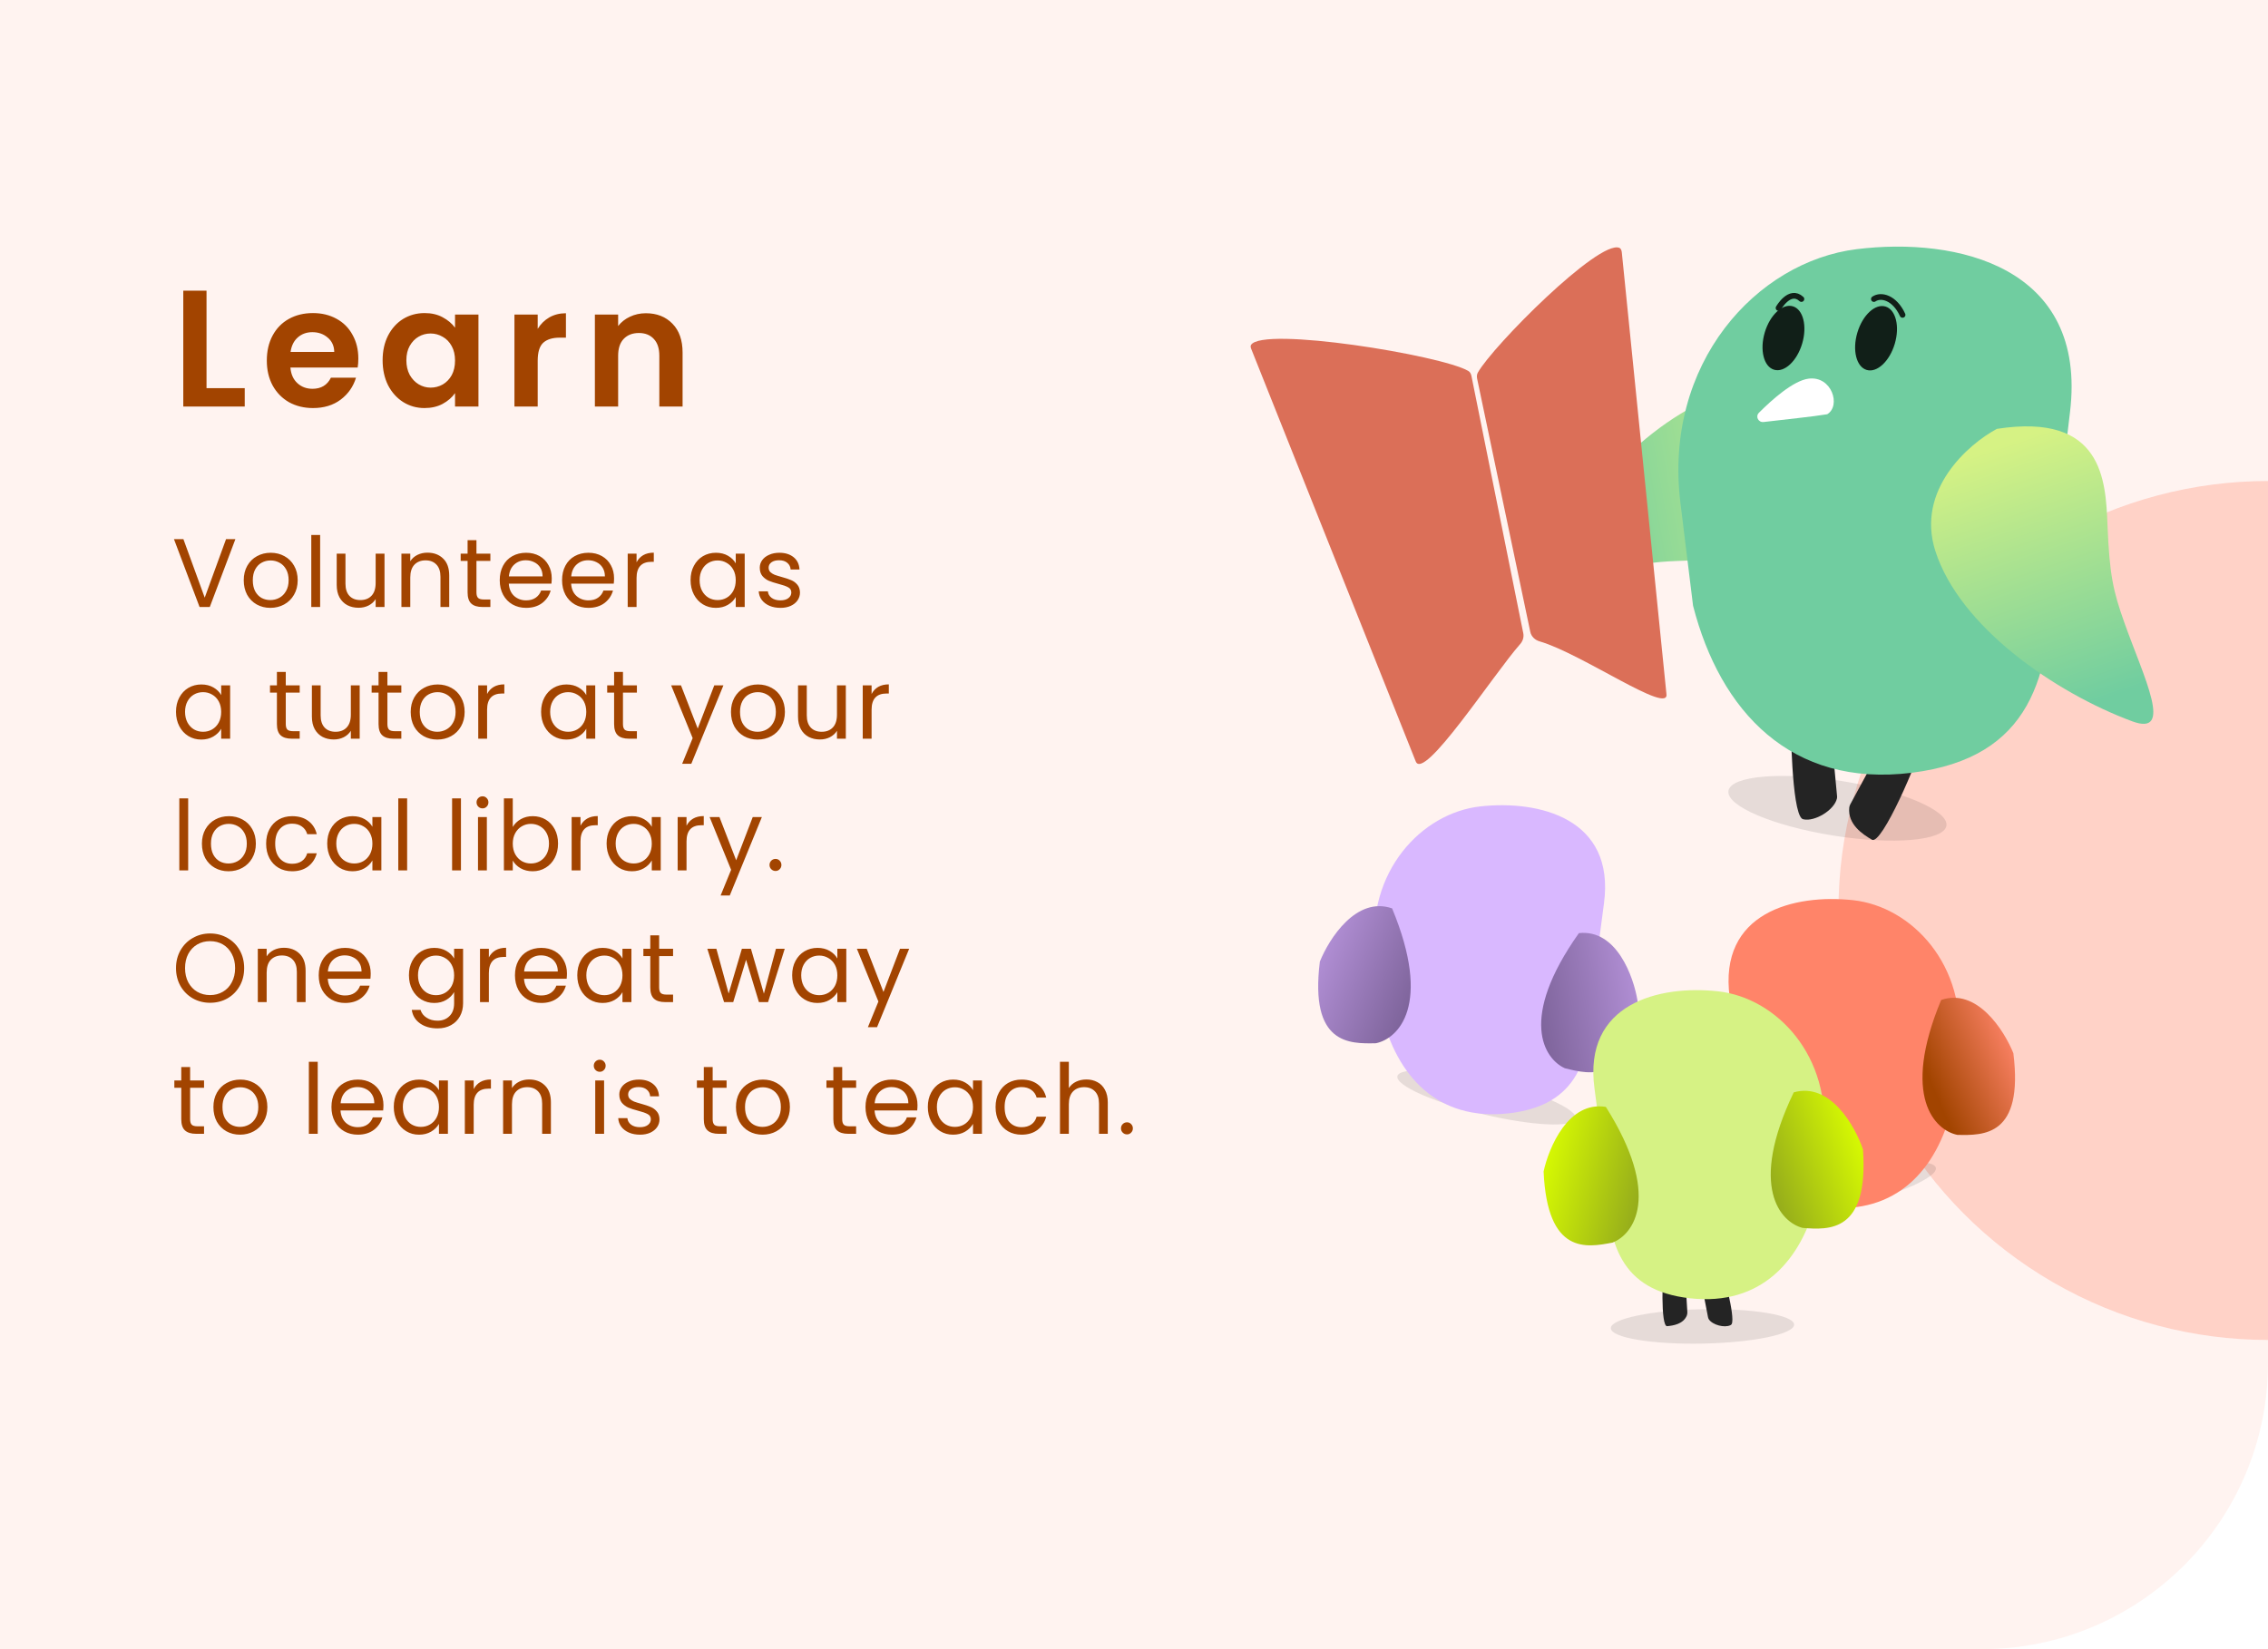 <?xml version="1.0" encoding="UTF-8"?> <svg xmlns="http://www.w3.org/2000/svg" width="396" height="288" viewBox="0 0 396 288" fill="none"><g clip-path="url(#clip0_3212_53962)"><path d="M0 0H396V238C396 265.614 373.614 288 346 288H0V0Z" fill="white"></path><g clip-path="url(#clip1_3212_53962)"><rect width="396" height="288" fill="white"></rect><rect width="396" height="288" fill="#FF8469" fill-opacity="0.1"></rect><circle opacity="0.3" cx="396" cy="159" r="75" fill="#FF8469"></circle><path d="M36.061 67.781H42.731V71H32.001V50.758H36.061V67.781ZM62.566 62.619C62.566 63.199 62.528 63.721 62.45 64.185H50.706C50.802 65.345 51.208 66.254 51.923 66.911C52.639 67.568 53.519 67.897 54.562 67.897C56.071 67.897 57.144 67.249 57.782 65.954H62.16C61.697 67.501 60.807 68.777 59.492 69.782C58.178 70.768 56.563 71.261 54.65 71.261C53.103 71.261 51.711 70.923 50.474 70.246C49.255 69.55 48.298 68.574 47.602 67.317C46.926 66.06 46.587 64.61 46.587 62.967C46.587 61.304 46.926 59.845 47.602 58.588C48.279 57.331 49.227 56.365 50.444 55.688C51.663 55.011 53.064 54.673 54.65 54.673C56.177 54.673 57.54 55.002 58.739 55.659C59.956 56.316 60.894 57.254 61.551 58.472C62.228 59.671 62.566 61.053 62.566 62.619ZM58.361 61.459C58.342 60.415 57.965 59.584 57.23 58.965C56.496 58.327 55.597 58.008 54.533 58.008C53.528 58.008 52.678 58.317 51.981 58.936C51.305 59.535 50.889 60.376 50.734 61.459H58.361ZM66.806 62.909C66.806 61.285 67.125 59.845 67.763 58.588C68.42 57.331 69.3 56.365 70.402 55.688C71.523 55.011 72.77 54.673 74.143 54.673C75.342 54.673 76.386 54.915 77.275 55.398C78.184 55.881 78.909 56.49 79.45 57.225V54.934H83.539V71H79.45V68.651C78.928 69.405 78.203 70.033 77.275 70.536C76.366 71.019 75.313 71.261 74.114 71.261C72.761 71.261 71.523 70.913 70.402 70.217C69.3 69.521 68.42 68.545 67.763 67.288C67.125 66.012 66.806 64.552 66.806 62.909ZM79.45 62.967C79.45 61.981 79.257 61.14 78.87 60.444C78.483 59.729 77.961 59.187 77.304 58.82C76.647 58.433 75.941 58.24 75.187 58.24C74.433 58.24 73.737 58.424 73.099 58.791C72.461 59.158 71.939 59.7 71.533 60.415C71.146 61.111 70.953 61.942 70.953 62.909C70.953 63.876 71.146 64.726 71.533 65.461C71.939 66.176 72.461 66.727 73.099 67.114C73.756 67.501 74.452 67.694 75.187 67.694C75.941 67.694 76.647 67.51 77.304 67.143C77.961 66.756 78.483 66.215 78.87 65.519C79.257 64.804 79.45 63.953 79.45 62.967ZM93.884 57.428C94.406 56.577 95.083 55.91 95.914 55.427C96.765 54.944 97.732 54.702 98.814 54.702V58.965H97.741C96.465 58.965 95.499 59.265 94.841 59.864C94.203 60.463 93.884 61.507 93.884 62.996V71H89.824V54.934H93.884V57.428ZM112.772 54.702C114.686 54.702 116.233 55.311 117.412 56.529C118.591 57.728 119.181 59.41 119.181 61.575V71H115.121V62.126C115.121 60.85 114.802 59.874 114.164 59.197C113.526 58.501 112.656 58.153 111.554 58.153C110.433 58.153 109.543 58.501 108.886 59.197C108.248 59.874 107.929 60.85 107.929 62.126V71H103.869V54.934H107.929V56.935C108.47 56.239 109.157 55.698 109.988 55.311C110.839 54.905 111.767 54.702 112.772 54.702Z" fill="#A24400"></path><path d="M41.101 94.151L36.63 106H34.845L30.374 94.151H32.023L35.746 104.368L39.469 94.151H41.101ZM47.2 106.153C46.328 106.153 45.534 105.955 44.82 105.558C44.118 105.161 43.562 104.6 43.154 103.875C42.758 103.138 42.559 102.288 42.559 101.325C42.559 100.373 42.763 99.534 43.171 98.809C43.591 98.072 44.157 97.511 44.871 97.126C45.585 96.729 46.384 96.531 47.268 96.531C48.152 96.531 48.951 96.729 49.665 97.126C50.379 97.511 50.94 98.067 51.348 98.792C51.768 99.517 51.977 100.362 51.977 101.325C51.977 102.288 51.762 103.138 51.331 103.875C50.912 104.6 50.34 105.161 49.614 105.558C48.889 105.955 48.084 106.153 47.2 106.153ZM47.2 104.793C47.756 104.793 48.277 104.663 48.764 104.402C49.252 104.141 49.643 103.75 49.937 103.229C50.243 102.708 50.396 102.073 50.396 101.325C50.396 100.577 50.249 99.942 49.954 99.421C49.66 98.9 49.274 98.514 48.798 98.265C48.322 98.004 47.807 97.874 47.251 97.874C46.685 97.874 46.163 98.004 45.687 98.265C45.223 98.514 44.849 98.9 44.565 99.421C44.282 99.942 44.14 100.577 44.14 101.325C44.14 102.084 44.276 102.725 44.548 103.246C44.832 103.767 45.206 104.158 45.67 104.419C46.135 104.668 46.645 104.793 47.2 104.793ZM55.898 93.42V106H54.351V93.42H55.898ZM67.137 96.684V106H65.59V104.623C65.295 105.099 64.882 105.473 64.349 105.745C63.828 106.006 63.25 106.136 62.615 106.136C61.89 106.136 61.238 105.989 60.66 105.694C60.082 105.388 59.623 104.935 59.283 104.334C58.954 103.733 58.79 103.002 58.79 102.141V96.684H60.32V101.937C60.32 102.855 60.552 103.563 61.017 104.062C61.482 104.549 62.116 104.793 62.921 104.793C63.748 104.793 64.4 104.538 64.876 104.028C65.352 103.518 65.59 102.776 65.59 101.801V96.684H67.137ZM74.628 96.514C75.761 96.514 76.679 96.86 77.382 97.551C78.085 98.231 78.436 99.217 78.436 100.509V106H76.906V100.73C76.906 99.801 76.674 99.092 76.209 98.605C75.744 98.106 75.11 97.857 74.305 97.857C73.489 97.857 72.837 98.112 72.35 98.622C71.874 99.132 71.636 99.874 71.636 100.849V106H70.089V96.684H71.636V98.01C71.942 97.534 72.356 97.166 72.877 96.905C73.41 96.644 73.993 96.514 74.628 96.514ZM83.19 97.959V103.45C83.19 103.903 83.286 104.226 83.479 104.419C83.672 104.6 84.006 104.691 84.482 104.691H85.621V106H84.227C83.366 106 82.72 105.802 82.289 105.405C81.858 105.008 81.643 104.357 81.643 103.45V97.959H80.436V96.684H81.643V94.338H83.19V96.684H85.621V97.959H83.19ZM96.335 100.985C96.335 101.28 96.318 101.591 96.284 101.92H88.838C88.895 102.838 89.207 103.558 89.773 104.079C90.351 104.589 91.048 104.844 91.864 104.844C92.533 104.844 93.088 104.691 93.53 104.385C93.984 104.068 94.301 103.648 94.482 103.127H96.148C95.899 104.022 95.4 104.753 94.652 105.32C93.904 105.875 92.975 106.153 91.864 106.153C90.98 106.153 90.187 105.955 89.484 105.558C88.793 105.161 88.249 104.6 87.852 103.875C87.456 103.138 87.257 102.288 87.257 101.325C87.257 100.362 87.45 99.517 87.835 98.792C88.221 98.067 88.759 97.511 89.45 97.126C90.153 96.729 90.958 96.531 91.864 96.531C92.748 96.531 93.53 96.724 94.21 97.109C94.89 97.494 95.412 98.027 95.774 98.707C96.148 99.376 96.335 100.135 96.335 100.985ZM94.737 100.662C94.737 100.073 94.607 99.568 94.346 99.149C94.086 98.718 93.729 98.395 93.275 98.18C92.833 97.953 92.34 97.84 91.796 97.84C91.014 97.84 90.346 98.089 89.79 98.588C89.246 99.087 88.935 99.778 88.855 100.662H94.737ZM107.217 100.985C107.217 101.28 107.2 101.591 107.166 101.92H99.72C99.777 102.838 100.089 103.558 100.655 104.079C101.233 104.589 101.93 104.844 102.746 104.844C103.415 104.844 103.97 104.691 104.412 104.385C104.866 104.068 105.183 103.648 105.364 103.127H107.03C106.781 104.022 106.282 104.753 105.534 105.32C104.786 105.875 103.857 106.153 102.746 106.153C101.862 106.153 101.069 105.955 100.366 105.558C99.675 105.161 99.131 104.6 98.734 103.875C98.338 103.138 98.139 102.288 98.139 101.325C98.139 100.362 98.332 99.517 98.717 98.792C99.103 98.067 99.641 97.511 100.332 97.126C101.035 96.729 101.84 96.531 102.746 96.531C103.63 96.531 104.412 96.724 105.092 97.109C105.772 97.494 106.294 98.027 106.656 98.707C107.03 99.376 107.217 100.135 107.217 100.985ZM105.619 100.662C105.619 100.073 105.489 99.568 105.228 99.149C104.968 98.718 104.611 98.395 104.157 98.18C103.715 97.953 103.222 97.84 102.678 97.84C101.896 97.84 101.228 98.089 100.672 98.588C100.128 99.087 99.817 99.778 99.737 100.662H105.619ZM111.146 98.197C111.418 97.664 111.804 97.251 112.302 96.956C112.812 96.661 113.43 96.514 114.155 96.514V98.112H113.747C112.013 98.112 111.146 99.053 111.146 100.934V106H109.599V96.684H111.146V98.197ZM120.575 101.308C120.575 100.356 120.768 99.523 121.153 98.809C121.539 98.084 122.066 97.523 122.734 97.126C123.414 96.729 124.168 96.531 124.995 96.531C125.811 96.531 126.52 96.707 127.12 97.058C127.721 97.409 128.169 97.851 128.463 98.384V96.684H130.027V106H128.463V104.266C128.157 104.81 127.698 105.263 127.086 105.626C126.486 105.977 125.783 106.153 124.978 106.153C124.151 106.153 123.403 105.949 122.734 105.541C122.066 105.133 121.539 104.561 121.153 103.824C120.768 103.087 120.575 102.249 120.575 101.308ZM128.463 101.325C128.463 100.622 128.322 100.01 128.038 99.489C127.755 98.968 127.37 98.571 126.882 98.299C126.406 98.016 125.879 97.874 125.301 97.874C124.723 97.874 124.196 98.01 123.72 98.282C123.244 98.554 122.865 98.951 122.581 99.472C122.298 99.993 122.156 100.605 122.156 101.308C122.156 102.022 122.298 102.645 122.581 103.178C122.865 103.699 123.244 104.102 123.72 104.385C124.196 104.657 124.723 104.793 125.301 104.793C125.879 104.793 126.406 104.657 126.882 104.385C127.37 104.102 127.755 103.699 128.038 103.178C128.322 102.645 128.463 102.028 128.463 101.325ZM136.28 106.153C135.566 106.153 134.925 106.034 134.359 105.796C133.792 105.547 133.344 105.207 133.016 104.776C132.687 104.334 132.506 103.83 132.472 103.263H134.07C134.115 103.728 134.33 104.107 134.716 104.402C135.112 104.697 135.628 104.844 136.263 104.844C136.852 104.844 137.317 104.714 137.657 104.453C137.997 104.192 138.167 103.864 138.167 103.467C138.167 103.059 137.985 102.759 137.623 102.566C137.26 102.362 136.699 102.164 135.94 101.971C135.248 101.79 134.682 101.608 134.24 101.427C133.809 101.234 133.435 100.957 133.118 100.594C132.812 100.22 132.659 99.733 132.659 99.132C132.659 98.656 132.8 98.22 133.084 97.823C133.367 97.426 133.769 97.115 134.291 96.888C134.812 96.65 135.407 96.531 136.076 96.531C137.107 96.531 137.94 96.792 138.575 97.313C139.209 97.834 139.549 98.548 139.595 99.455H138.048C138.014 98.968 137.815 98.577 137.453 98.282C137.101 97.987 136.625 97.84 136.025 97.84C135.469 97.84 135.027 97.959 134.699 98.197C134.37 98.435 134.206 98.747 134.206 99.132C134.206 99.438 134.302 99.693 134.495 99.897C134.699 100.09 134.948 100.248 135.243 100.373C135.549 100.486 135.968 100.617 136.501 100.764C137.169 100.945 137.713 101.127 138.133 101.308C138.552 101.478 138.909 101.739 139.204 102.09C139.51 102.441 139.668 102.9 139.68 103.467C139.68 103.977 139.538 104.436 139.255 104.844C138.971 105.252 138.569 105.575 138.048 105.813C137.538 106.04 136.948 106.153 136.28 106.153ZM30.731 124.308C30.731 123.356 30.924 122.523 31.309 121.809C31.694 121.084 32.221 120.523 32.89 120.126C33.57 119.729 34.324 119.531 35.151 119.531C35.967 119.531 36.675 119.707 37.276 120.058C37.877 120.409 38.324 120.851 38.619 121.384V119.684H40.183V129H38.619V127.266C38.313 127.81 37.854 128.263 37.242 128.626C36.641 128.977 35.939 129.153 35.134 129.153C34.307 129.153 33.559 128.949 32.89 128.541C32.221 128.133 31.694 127.561 31.309 126.824C30.924 126.087 30.731 125.249 30.731 124.308ZM38.619 124.325C38.619 123.622 38.477 123.01 38.194 122.489C37.911 121.968 37.525 121.571 37.038 121.299C36.562 121.016 36.035 120.874 35.457 120.874C34.879 120.874 34.352 121.01 33.876 121.282C33.4 121.554 33.02 121.951 32.737 122.472C32.454 122.993 32.312 123.605 32.312 124.308C32.312 125.022 32.454 125.645 32.737 126.178C33.02 126.699 33.4 127.102 33.876 127.385C34.352 127.657 34.879 127.793 35.457 127.793C36.035 127.793 36.562 127.657 37.038 127.385C37.525 127.102 37.911 126.699 38.194 126.178C38.477 125.645 38.619 125.028 38.619 124.325ZM49.897 120.959V126.45C49.897 126.903 49.993 127.226 50.185 127.419C50.378 127.6 50.712 127.691 51.188 127.691H52.328V129H50.934C50.072 129 49.426 128.802 48.995 128.405C48.565 128.008 48.349 127.357 48.349 126.45V120.959H47.142V119.684H48.349V117.338H49.897V119.684H52.328V120.959H49.897ZM62.804 119.684V129H61.257V127.623C60.962 128.099 60.549 128.473 60.016 128.745C59.495 129.006 58.917 129.136 58.282 129.136C57.557 129.136 56.905 128.989 56.327 128.694C55.749 128.388 55.29 127.935 54.95 127.334C54.621 126.733 54.457 126.002 54.457 125.141V119.684H55.987V124.937C55.987 125.855 56.219 126.563 56.684 127.062C57.149 127.549 57.783 127.793 58.588 127.793C59.415 127.793 60.067 127.538 60.543 127.028C61.019 126.518 61.257 125.776 61.257 124.801V119.684H62.804ZM67.643 120.959V126.45C67.643 126.903 67.739 127.226 67.932 127.419C68.125 127.6 68.459 127.691 68.935 127.691H70.074V129H68.68C67.819 129 67.173 128.802 66.742 128.405C66.311 128.008 66.096 127.357 66.096 126.45V120.959H64.889V119.684H66.096V117.338H67.643V119.684H70.074V120.959H67.643ZM76.351 129.153C75.479 129.153 74.685 128.955 73.971 128.558C73.269 128.161 72.713 127.6 72.305 126.875C71.909 126.138 71.71 125.288 71.71 124.325C71.71 123.373 71.914 122.534 72.322 121.809C72.742 121.072 73.308 120.511 74.022 120.126C74.736 119.729 75.535 119.531 76.419 119.531C77.303 119.531 78.102 119.729 78.816 120.126C79.53 120.511 80.091 121.067 80.499 121.792C80.919 122.517 81.128 123.362 81.128 124.325C81.128 125.288 80.913 126.138 80.482 126.875C80.063 127.6 79.491 128.161 78.765 128.558C78.04 128.955 77.235 129.153 76.351 129.153ZM76.351 127.793C76.907 127.793 77.428 127.663 77.915 127.402C78.403 127.141 78.794 126.75 79.088 126.229C79.394 125.708 79.547 125.073 79.547 124.325C79.547 123.577 79.4 122.942 79.105 122.421C78.811 121.9 78.425 121.514 77.949 121.265C77.473 121.004 76.958 120.874 76.402 120.874C75.836 120.874 75.314 121.004 74.838 121.265C74.374 121.514 74 121.9 73.716 122.421C73.433 122.942 73.291 123.577 73.291 124.325C73.291 125.084 73.427 125.725 73.699 126.246C73.983 126.767 74.357 127.158 74.821 127.419C75.286 127.668 75.796 127.793 76.351 127.793ZM85.049 121.197C85.321 120.664 85.707 120.251 86.205 119.956C86.715 119.661 87.333 119.514 88.058 119.514V121.112H87.65C85.916 121.112 85.049 122.053 85.049 123.934V129H83.502V119.684H85.049V121.197ZM94.478 124.308C94.478 123.356 94.671 122.523 95.056 121.809C95.442 121.084 95.969 120.523 96.637 120.126C97.317 119.729 98.071 119.531 98.898 119.531C99.714 119.531 100.423 119.707 101.023 120.058C101.624 120.409 102.072 120.851 102.366 121.384V119.684H103.93V129H102.366V127.266C102.06 127.81 101.601 128.263 100.989 128.626C100.389 128.977 99.686 129.153 98.881 129.153C98.054 129.153 97.306 128.949 96.637 128.541C95.969 128.133 95.442 127.561 95.056 126.824C94.671 126.087 94.478 125.249 94.478 124.308ZM102.366 124.325C102.366 123.622 102.225 123.01 101.941 122.489C101.658 121.968 101.273 121.571 100.785 121.299C100.309 121.016 99.782 120.874 99.204 120.874C98.626 120.874 98.099 121.01 97.623 121.282C97.147 121.554 96.768 121.951 96.484 122.472C96.201 122.993 96.059 123.605 96.059 124.308C96.059 125.022 96.201 125.645 96.484 126.178C96.768 126.699 97.147 127.102 97.623 127.385C98.099 127.657 98.626 127.793 99.204 127.793C99.782 127.793 100.309 127.657 100.785 127.385C101.273 127.102 101.658 126.699 101.941 126.178C102.225 125.645 102.366 125.028 102.366 124.325ZM108.772 120.959V126.45C108.772 126.903 108.868 127.226 109.061 127.419C109.253 127.6 109.588 127.691 110.064 127.691H111.203V129H109.809C108.947 129 108.301 128.802 107.871 128.405C107.44 128.008 107.225 127.357 107.225 126.45V120.959H106.018V119.684H107.225V117.338H108.772V119.684H111.203V120.959H108.772ZM126.313 119.684L120.703 133.386H119.105L120.941 128.898L117.184 119.684H118.901L121.825 127.232L124.715 119.684H126.313ZM132.271 129.153C131.399 129.153 130.605 128.955 129.891 128.558C129.189 128.161 128.633 127.6 128.225 126.875C127.829 126.138 127.63 125.288 127.63 124.325C127.63 123.373 127.834 122.534 128.242 121.809C128.662 121.072 129.228 120.511 129.942 120.126C130.656 119.729 131.455 119.531 132.339 119.531C133.223 119.531 134.022 119.729 134.736 120.126C135.45 120.511 136.011 121.067 136.419 121.792C136.839 122.517 137.048 123.362 137.048 124.325C137.048 125.288 136.833 126.138 136.402 126.875C135.983 127.6 135.411 128.161 134.685 128.558C133.96 128.955 133.155 129.153 132.271 129.153ZM132.271 127.793C132.827 127.793 133.348 127.663 133.835 127.402C134.323 127.141 134.714 126.75 135.008 126.229C135.314 125.708 135.467 125.073 135.467 124.325C135.467 123.577 135.32 122.942 135.025 122.421C134.731 121.9 134.345 121.514 133.869 121.265C133.393 121.004 132.878 120.874 132.322 120.874C131.756 120.874 131.234 121.004 130.758 121.265C130.294 121.514 129.92 121.9 129.636 122.421C129.353 122.942 129.211 123.577 129.211 124.325C129.211 125.084 129.347 125.725 129.619 126.246C129.903 126.767 130.277 127.158 130.741 127.419C131.206 127.668 131.716 127.793 132.271 127.793ZM147.684 119.684V129H146.137V127.623C145.843 128.099 145.429 128.473 144.896 128.745C144.375 129.006 143.797 129.136 143.162 129.136C142.437 129.136 141.785 128.989 141.207 128.694C140.629 128.388 140.17 127.935 139.83 127.334C139.502 126.733 139.337 126.002 139.337 125.141V119.684H140.867V124.937C140.867 125.855 141.1 126.563 141.564 127.062C142.029 127.549 142.664 127.793 143.468 127.793C144.296 127.793 144.947 127.538 145.423 127.028C145.899 126.518 146.137 125.776 146.137 124.801V119.684H147.684ZM152.183 121.197C152.455 120.664 152.841 120.251 153.339 119.956C153.849 119.661 154.467 119.514 155.192 119.514V121.112H154.784C153.05 121.112 152.183 122.053 152.183 123.934V129H150.636V119.684H152.183V121.197ZM32.856 139.42V152H31.309V139.42H32.856ZM39.896 152.153C39.023 152.153 38.23 151.955 37.516 151.558C36.813 151.161 36.258 150.6 35.85 149.875C35.453 149.138 35.255 148.288 35.255 147.325C35.255 146.373 35.459 145.534 35.867 144.809C36.286 144.072 36.853 143.511 37.567 143.126C38.281 142.729 39.08 142.531 39.964 142.531C40.848 142.531 41.647 142.729 42.361 143.126C43.075 143.511 43.636 144.067 44.044 144.792C44.463 145.517 44.673 146.362 44.673 147.325C44.673 148.288 44.457 149.138 44.027 149.875C43.607 150.6 43.035 151.161 42.31 151.558C41.584 151.955 40.78 152.153 39.896 152.153ZM39.896 150.793C40.451 150.793 40.972 150.663 41.46 150.402C41.947 150.141 42.338 149.75 42.633 149.229C42.939 148.708 43.092 148.073 43.092 147.325C43.092 146.577 42.944 145.942 42.65 145.421C42.355 144.9 41.97 144.514 41.494 144.265C41.018 144.004 40.502 143.874 39.947 143.874C39.38 143.874 38.859 144.004 38.383 144.265C37.918 144.514 37.544 144.9 37.261 145.421C36.977 145.942 36.836 146.577 36.836 147.325C36.836 148.084 36.972 148.725 37.244 149.246C37.527 149.767 37.901 150.158 38.366 150.419C38.83 150.668 39.34 150.793 39.896 150.793ZM46.469 147.325C46.469 146.362 46.661 145.523 47.047 144.809C47.432 144.084 47.965 143.523 48.645 143.126C49.336 142.729 50.124 142.531 51.008 142.531C52.152 142.531 53.093 142.809 53.83 143.364C54.578 143.919 55.071 144.69 55.309 145.676H53.643C53.484 145.109 53.172 144.662 52.708 144.333C52.254 144.004 51.688 143.84 51.008 143.84C50.124 143.84 49.41 144.146 48.866 144.758C48.322 145.359 48.05 146.214 48.05 147.325C48.05 148.447 48.322 149.314 48.866 149.926C49.41 150.538 50.124 150.844 51.008 150.844C51.688 150.844 52.254 150.685 52.708 150.368C53.161 150.051 53.473 149.597 53.643 149.008H55.309C55.059 149.96 54.561 150.725 53.813 151.303C53.065 151.87 52.13 152.153 51.008 152.153C50.124 152.153 49.336 151.955 48.645 151.558C47.965 151.161 47.432 150.6 47.047 149.875C46.661 149.15 46.469 148.3 46.469 147.325ZM57.135 147.308C57.135 146.356 57.328 145.523 57.713 144.809C58.098 144.084 58.625 143.523 59.294 143.126C59.974 142.729 60.727 142.531 61.555 142.531C62.371 142.531 63.079 142.707 63.68 143.058C64.281 143.409 64.728 143.851 65.023 144.384V142.684H66.587V152H65.023V150.266C64.717 150.81 64.258 151.263 63.646 151.626C63.045 151.977 62.343 152.153 61.538 152.153C60.711 152.153 59.962 151.949 59.294 151.541C58.625 151.133 58.098 150.561 57.713 149.824C57.328 149.087 57.135 148.249 57.135 147.308ZM65.023 147.325C65.023 146.622 64.881 146.01 64.598 145.489C64.314 144.968 63.929 144.571 63.442 144.299C62.966 144.016 62.439 143.874 61.861 143.874C61.283 143.874 60.756 144.01 60.28 144.282C59.804 144.554 59.424 144.951 59.141 145.472C58.858 145.993 58.716 146.605 58.716 147.308C58.716 148.022 58.858 148.645 59.141 149.178C59.424 149.699 59.804 150.102 60.28 150.385C60.756 150.657 61.283 150.793 61.861 150.793C62.439 150.793 62.966 150.657 63.442 150.385C63.929 150.102 64.314 149.699 64.598 149.178C64.881 148.645 65.023 148.028 65.023 147.325ZM71.088 139.42V152H69.541V139.42H71.088ZM80.484 139.42V152H78.937V139.42H80.484ZM84.26 141.171C83.965 141.171 83.716 141.069 83.511 140.865C83.308 140.661 83.206 140.412 83.206 140.117C83.206 139.822 83.308 139.573 83.511 139.369C83.716 139.165 83.965 139.063 84.26 139.063C84.543 139.063 84.781 139.165 84.974 139.369C85.177 139.573 85.279 139.822 85.279 140.117C85.279 140.412 85.177 140.661 84.974 140.865C84.781 141.069 84.543 141.171 84.26 141.171ZM85.007 142.684V152H83.46V142.684H85.007ZM89.531 144.418C89.848 143.863 90.313 143.409 90.925 143.058C91.537 142.707 92.234 142.531 93.016 142.531C93.855 142.531 94.608 142.729 95.277 143.126C95.946 143.523 96.473 144.084 96.858 144.809C97.243 145.523 97.436 146.356 97.436 147.308C97.436 148.249 97.243 149.087 96.858 149.824C96.473 150.561 95.94 151.133 95.26 151.541C94.591 151.949 93.843 152.153 93.016 152.153C92.211 152.153 91.503 151.977 90.891 151.626C90.29 151.275 89.837 150.827 89.531 150.283V152H87.984V139.42H89.531V144.418ZM95.855 147.308C95.855 146.605 95.713 145.993 95.43 145.472C95.147 144.951 94.761 144.554 94.274 144.282C93.798 144.01 93.271 143.874 92.693 143.874C92.126 143.874 91.599 144.016 91.112 144.299C90.636 144.571 90.251 144.973 89.956 145.506C89.673 146.027 89.531 146.634 89.531 147.325C89.531 148.028 89.673 148.645 89.956 149.178C90.251 149.699 90.636 150.102 91.112 150.385C91.599 150.657 92.126 150.793 92.693 150.793C93.271 150.793 93.798 150.657 94.274 150.385C94.761 150.102 95.147 149.699 95.43 149.178C95.713 148.645 95.855 148.022 95.855 147.308ZM101.359 144.197C101.631 143.664 102.017 143.251 102.515 142.956C103.025 142.661 103.643 142.514 104.368 142.514V144.112H103.96C102.226 144.112 101.359 145.053 101.359 146.934V152H99.812V142.684H101.359V144.197ZM105.916 147.308C105.916 146.356 106.109 145.523 106.494 144.809C106.879 144.084 107.406 143.523 108.075 143.126C108.755 142.729 109.509 142.531 110.336 142.531C111.152 142.531 111.86 142.707 112.461 143.058C113.062 143.409 113.509 143.851 113.804 144.384V142.684H115.368V152H113.804V150.266C113.498 150.81 113.039 151.263 112.427 151.626C111.826 151.977 111.124 152.153 110.319 152.153C109.492 152.153 108.744 151.949 108.075 151.541C107.406 151.133 106.879 150.561 106.494 149.824C106.109 149.087 105.916 148.249 105.916 147.308ZM113.804 147.325C113.804 146.622 113.662 146.01 113.379 145.489C113.096 144.968 112.71 144.571 112.223 144.299C111.747 144.016 111.22 143.874 110.642 143.874C110.064 143.874 109.537 144.01 109.061 144.282C108.585 144.554 108.205 144.951 107.922 145.472C107.639 145.993 107.497 146.605 107.497 147.308C107.497 148.022 107.639 148.645 107.922 149.178C108.205 149.699 108.585 150.102 109.061 150.385C109.537 150.657 110.064 150.793 110.642 150.793C111.22 150.793 111.747 150.657 112.223 150.385C112.71 150.102 113.096 149.699 113.379 149.178C113.662 148.645 113.804 148.028 113.804 147.325ZM119.869 144.197C120.141 143.664 120.527 143.251 121.025 142.956C121.535 142.661 122.153 142.514 122.878 142.514V144.112H122.47C120.736 144.112 119.869 145.053 119.869 146.934V152H118.322V142.684H119.869V144.197ZM133.028 142.684L127.418 156.386H125.82L127.656 151.898L123.899 142.684H125.616L128.54 150.232L131.43 142.684H133.028ZM135.416 152.102C135.122 152.102 134.872 152 134.668 151.796C134.464 151.592 134.362 151.343 134.362 151.048C134.362 150.753 134.464 150.504 134.668 150.3C134.872 150.096 135.122 149.994 135.416 149.994C135.7 149.994 135.938 150.096 136.13 150.3C136.334 150.504 136.436 150.753 136.436 151.048C136.436 151.343 136.334 151.592 136.13 151.796C135.938 152 135.7 152.102 135.416 152.102ZM36.681 175.119C35.582 175.119 34.579 174.864 33.672 174.354C32.765 173.833 32.046 173.113 31.513 172.195C30.992 171.266 30.731 170.223 30.731 169.067C30.731 167.911 30.992 166.874 31.513 165.956C32.046 165.027 32.765 164.307 33.672 163.797C34.579 163.276 35.582 163.015 36.681 163.015C37.792 163.015 38.8 163.276 39.707 163.797C40.614 164.307 41.328 165.021 41.849 165.939C42.37 166.857 42.631 167.9 42.631 169.067C42.631 170.234 42.37 171.277 41.849 172.195C41.328 173.113 40.614 173.833 39.707 174.354C38.8 174.864 37.792 175.119 36.681 175.119ZM36.681 173.776C37.508 173.776 38.251 173.583 38.908 173.198C39.577 172.813 40.098 172.263 40.472 171.549C40.857 170.835 41.05 170.008 41.05 169.067C41.05 168.115 40.857 167.288 40.472 166.585C40.098 165.871 39.582 165.321 38.925 164.936C38.268 164.551 37.52 164.358 36.681 164.358C35.842 164.358 35.094 164.551 34.437 164.936C33.78 165.321 33.258 165.871 32.873 166.585C32.499 167.288 32.312 168.115 32.312 169.067C32.312 170.008 32.499 170.835 32.873 171.549C33.258 172.263 33.78 172.813 34.437 173.198C35.106 173.583 35.854 173.776 36.681 173.776ZM49.552 165.514C50.686 165.514 51.604 165.86 52.306 166.551C53.009 167.231 53.36 168.217 53.36 169.509V175H51.83V169.73C51.83 168.801 51.598 168.092 51.133 167.605C50.669 167.106 50.034 166.857 49.229 166.857C48.413 166.857 47.762 167.112 47.274 167.622C46.798 168.132 46.56 168.874 46.56 169.849V175H45.013V165.684H46.56V167.01C46.866 166.534 47.28 166.166 47.801 165.905C48.334 165.644 48.918 165.514 49.552 165.514ZM64.727 169.985C64.727 170.28 64.71 170.591 64.676 170.92H57.23C57.287 171.838 57.599 172.558 58.165 173.079C58.743 173.589 59.44 173.844 60.256 173.844C60.925 173.844 61.48 173.691 61.922 173.385C62.376 173.068 62.693 172.648 62.874 172.127H64.54C64.291 173.022 63.792 173.753 63.044 174.32C62.296 174.875 61.367 175.153 60.256 175.153C59.372 175.153 58.579 174.955 57.876 174.558C57.185 174.161 56.641 173.6 56.244 172.875C55.848 172.138 55.649 171.288 55.649 170.325C55.649 169.362 55.842 168.517 56.227 167.792C56.613 167.067 57.151 166.511 57.842 166.126C58.545 165.729 59.35 165.531 60.256 165.531C61.14 165.531 61.922 165.724 62.602 166.109C63.282 166.494 63.804 167.027 64.166 167.707C64.54 168.376 64.727 169.135 64.727 169.985ZM63.129 169.662C63.129 169.073 62.999 168.568 62.738 168.149C62.478 167.718 62.121 167.395 61.667 167.18C61.225 166.953 60.732 166.84 60.188 166.84C59.406 166.84 58.738 167.089 58.182 167.588C57.638 168.087 57.327 168.778 57.247 169.662H63.129ZM75.823 165.531C76.628 165.531 77.331 165.707 77.931 166.058C78.543 166.409 78.997 166.851 79.291 167.384V165.684H80.856V175.204C80.856 176.054 80.674 176.808 80.311 177.465C79.949 178.134 79.427 178.655 78.748 179.029C78.079 179.403 77.297 179.59 76.401 179.59C75.177 179.59 74.157 179.301 73.341 178.723C72.525 178.145 72.044 177.357 71.897 176.36H73.427C73.597 176.927 73.948 177.38 74.481 177.72C75.013 178.071 75.653 178.247 76.401 178.247C77.251 178.247 77.943 177.981 78.475 177.448C79.019 176.915 79.291 176.167 79.291 175.204V173.249C78.986 173.793 78.532 174.246 77.931 174.609C77.331 174.972 76.628 175.153 75.823 175.153C74.996 175.153 74.243 174.949 73.562 174.541C72.894 174.133 72.367 173.561 71.981 172.824C71.596 172.087 71.403 171.249 71.403 170.308C71.403 169.356 71.596 168.523 71.981 167.809C72.367 167.084 72.894 166.523 73.562 166.126C74.243 165.729 74.996 165.531 75.823 165.531ZM79.291 170.325C79.291 169.622 79.15 169.01 78.867 168.489C78.583 167.968 78.198 167.571 77.71 167.299C77.234 167.016 76.707 166.874 76.129 166.874C75.552 166.874 75.025 167.01 74.549 167.282C74.073 167.554 73.693 167.951 73.409 168.472C73.126 168.993 72.984 169.605 72.984 170.308C72.984 171.022 73.126 171.645 73.409 172.178C73.693 172.699 74.073 173.102 74.549 173.385C75.025 173.657 75.552 173.793 76.129 173.793C76.707 173.793 77.234 173.657 77.71 173.385C78.198 173.102 78.583 172.699 78.867 172.178C79.15 171.645 79.291 171.028 79.291 170.325ZM85.357 167.197C85.629 166.664 86.014 166.251 86.513 165.956C87.023 165.661 87.64 165.514 88.366 165.514V167.112H87.958C86.224 167.112 85.357 168.053 85.357 169.934V175H83.81V165.684H85.357V167.197ZM98.992 169.985C98.992 170.28 98.975 170.591 98.941 170.92H91.495C91.551 171.838 91.863 172.558 92.43 173.079C93.008 173.589 93.705 173.844 94.521 173.844C95.189 173.844 95.745 173.691 96.187 173.385C96.64 173.068 96.957 172.648 97.139 172.127H98.805C98.555 173.022 98.057 173.753 97.309 174.32C96.561 174.875 95.631 175.153 94.521 175.153C93.637 175.153 92.843 174.955 92.141 174.558C91.449 174.161 90.905 173.6 90.509 172.875C90.112 172.138 89.914 171.288 89.914 170.325C89.914 169.362 90.106 168.517 90.492 167.792C90.877 167.067 91.415 166.511 92.107 166.126C92.809 165.729 93.614 165.531 94.521 165.531C95.405 165.531 96.187 165.724 96.867 166.109C97.547 166.494 98.068 167.027 98.431 167.707C98.805 168.376 98.992 169.135 98.992 169.985ZM97.394 169.662C97.394 169.073 97.263 168.568 97.003 168.149C96.742 167.718 96.385 167.395 95.932 167.18C95.49 166.953 94.997 166.84 94.453 166.84C93.671 166.84 93.002 167.089 92.447 167.588C91.903 168.087 91.591 168.778 91.512 169.662H97.394ZM100.796 170.308C100.796 169.356 100.988 168.523 101.374 167.809C101.759 167.084 102.286 166.523 102.955 166.126C103.635 165.729 104.388 165.531 105.216 165.531C106.032 165.531 106.74 165.707 107.341 166.058C107.941 166.409 108.389 166.851 108.684 167.384V165.684H110.248V175H108.684V173.266C108.378 173.81 107.919 174.263 107.307 174.626C106.706 174.977 106.003 175.153 105.199 175.153C104.371 175.153 103.623 174.949 102.955 174.541C102.286 174.133 101.759 173.561 101.374 172.824C100.988 172.087 100.796 171.249 100.796 170.308ZM108.684 170.325C108.684 169.622 108.542 169.01 108.259 168.489C107.975 167.968 107.59 167.571 107.103 167.299C106.627 167.016 106.1 166.874 105.522 166.874C104.944 166.874 104.417 167.01 103.941 167.282C103.465 167.554 103.085 167.951 102.802 168.472C102.518 168.993 102.377 169.605 102.377 170.308C102.377 171.022 102.518 171.645 102.802 172.178C103.085 172.699 103.465 173.102 103.941 173.385C104.417 173.657 104.944 173.793 105.522 173.793C106.1 173.793 106.627 173.657 107.103 173.385C107.59 173.102 107.975 172.699 108.259 172.178C108.542 171.645 108.684 171.028 108.684 170.325ZM115.089 166.959V172.45C115.089 172.903 115.185 173.226 115.378 173.419C115.571 173.6 115.905 173.691 116.381 173.691H117.52V175H116.126C115.265 175 114.619 174.802 114.188 174.405C113.757 174.008 113.542 173.357 113.542 172.45V166.959H112.335V165.684H113.542V163.338H115.089V165.684H117.52V166.959H115.089ZM137.016 165.684L134.109 175H132.511L130.267 167.605L128.023 175H126.425L123.501 165.684H125.082L127.224 173.504L129.536 165.684H131.117L133.378 173.521L135.486 165.684H137.016ZM138.314 170.308C138.314 169.356 138.506 168.523 138.892 167.809C139.277 167.084 139.804 166.523 140.473 166.126C141.153 165.729 141.906 165.531 142.734 165.531C143.55 165.531 144.258 165.707 144.859 166.058C145.459 166.409 145.907 166.851 146.202 167.384V165.684H147.766V175H146.202V173.266C145.896 173.81 145.437 174.263 144.825 174.626C144.224 174.977 143.521 175.153 142.717 175.153C141.889 175.153 141.141 174.949 140.473 174.541C139.804 174.133 139.277 173.561 138.892 172.824C138.506 172.087 138.314 171.249 138.314 170.308ZM146.202 170.325C146.202 169.622 146.06 169.01 145.777 168.489C145.493 167.968 145.108 167.571 144.621 167.299C144.145 167.016 143.618 166.874 143.04 166.874C142.462 166.874 141.935 167.01 141.459 167.282C140.983 167.554 140.603 167.951 140.32 168.472C140.036 168.993 139.895 169.605 139.895 170.308C139.895 171.022 140.036 171.645 140.32 172.178C140.603 172.699 140.983 173.102 141.459 173.385C141.935 173.657 142.462 173.793 143.04 173.793C143.618 173.793 144.145 173.657 144.621 173.385C145.108 173.102 145.493 172.699 145.777 172.178C146.06 171.645 146.202 171.028 146.202 170.325ZM158.744 165.684L153.134 179.386H151.536L153.372 174.898L149.615 165.684H151.332L154.256 173.232L157.146 165.684H158.744ZM33.196 189.959V195.45C33.196 195.903 33.292 196.226 33.485 196.419C33.678 196.6 34.012 196.691 34.488 196.691H35.627V198H34.233C33.372 198 32.726 197.802 32.295 197.405C31.864 197.008 31.649 196.357 31.649 195.45V189.959H30.442V188.684H31.649V186.338H33.196V188.684H35.627V189.959H33.196ZM41.904 198.153C41.032 198.153 40.238 197.955 39.524 197.558C38.822 197.161 38.266 196.6 37.858 195.875C37.462 195.138 37.263 194.288 37.263 193.325C37.263 192.373 37.467 191.534 37.875 190.809C38.295 190.072 38.861 189.511 39.575 189.126C40.289 188.729 41.088 188.531 41.972 188.531C42.856 188.531 43.655 188.729 44.369 189.126C45.083 189.511 45.644 190.067 46.052 190.792C46.472 191.517 46.681 192.362 46.681 193.325C46.681 194.288 46.466 195.138 46.035 195.875C45.616 196.6 45.044 197.161 44.318 197.558C43.593 197.955 42.788 198.153 41.904 198.153ZM41.904 196.793C42.46 196.793 42.981 196.663 43.468 196.402C43.956 196.141 44.347 195.75 44.641 195.229C44.947 194.708 45.1 194.073 45.1 193.325C45.1 192.577 44.953 191.942 44.658 191.421C44.364 190.9 43.978 190.514 43.502 190.265C43.026 190.004 42.511 189.874 41.955 189.874C41.389 189.874 40.867 190.004 40.391 190.265C39.927 190.514 39.553 190.9 39.269 191.421C38.986 191.942 38.844 192.577 38.844 193.325C38.844 194.084 38.98 194.725 39.252 195.246C39.536 195.767 39.91 196.158 40.374 196.419C40.839 196.668 41.349 196.793 41.904 196.793ZM55.475 185.42V198H53.928V185.42H55.475ZM66.951 192.985C66.951 193.28 66.934 193.591 66.9 193.92H59.454C59.511 194.838 59.823 195.558 60.389 196.079C60.967 196.589 61.664 196.844 62.48 196.844C63.149 196.844 63.704 196.691 64.146 196.385C64.6 196.068 64.917 195.648 65.098 195.127H66.764C66.515 196.022 66.016 196.753 65.268 197.32C64.52 197.875 63.591 198.153 62.48 198.153C61.596 198.153 60.803 197.955 60.1 197.558C59.409 197.161 58.865 196.6 58.468 195.875C58.072 195.138 57.873 194.288 57.873 193.325C57.873 192.362 58.066 191.517 58.451 190.792C58.837 190.067 59.375 189.511 60.066 189.126C60.769 188.729 61.574 188.531 62.48 188.531C63.364 188.531 64.146 188.724 64.826 189.109C65.506 189.494 66.028 190.027 66.39 190.707C66.764 191.376 66.951 192.135 66.951 192.985ZM65.353 192.662C65.353 192.073 65.223 191.568 64.962 191.149C64.702 190.718 64.345 190.395 63.891 190.18C63.449 189.953 62.956 189.84 62.412 189.84C61.63 189.84 60.962 190.089 60.406 190.588C59.862 191.087 59.551 191.778 59.471 192.662H65.353ZM68.755 193.308C68.755 192.356 68.948 191.523 69.333 190.809C69.719 190.084 70.246 189.523 70.914 189.126C71.594 188.729 72.348 188.531 73.175 188.531C73.991 188.531 74.7 188.707 75.3 189.058C75.901 189.409 76.349 189.851 76.643 190.384V188.684H78.207V198H76.643V196.266C76.337 196.81 75.878 197.263 75.266 197.626C74.666 197.977 73.963 198.153 73.158 198.153C72.331 198.153 71.583 197.949 70.914 197.541C70.246 197.133 69.719 196.561 69.333 195.824C68.948 195.087 68.755 194.249 68.755 193.308ZM76.643 193.325C76.643 192.622 76.502 192.01 76.218 191.489C75.935 190.968 75.55 190.571 75.062 190.299C74.586 190.016 74.059 189.874 73.481 189.874C72.903 189.874 72.376 190.01 71.9 190.282C71.424 190.554 71.045 190.951 70.761 191.472C70.478 191.993 70.336 192.605 70.336 193.308C70.336 194.022 70.478 194.645 70.761 195.178C71.045 195.699 71.424 196.102 71.9 196.385C72.376 196.657 72.903 196.793 73.481 196.793C74.059 196.793 74.586 196.657 75.062 196.385C75.55 196.102 75.935 195.699 76.218 195.178C76.502 194.645 76.643 194.028 76.643 193.325ZM82.709 190.197C82.981 189.664 83.366 189.251 83.865 188.956C84.374 188.661 84.992 188.514 85.718 188.514V190.112H85.309C83.576 190.112 82.709 191.053 82.709 192.934V198H81.162V188.684H82.709V190.197ZM92.382 188.514C93.516 188.514 94.434 188.86 95.136 189.551C95.839 190.231 96.19 191.217 96.19 192.509V198H94.66V192.73C94.66 191.801 94.428 191.092 93.963 190.605C93.499 190.106 92.864 189.857 92.059 189.857C91.243 189.857 90.592 190.112 90.104 190.622C89.628 191.132 89.39 191.874 89.39 192.849V198H87.843V188.684H89.39V190.01C89.696 189.534 90.11 189.166 90.631 188.905C91.164 188.644 91.748 188.514 92.382 188.514ZM104.729 187.171C104.434 187.171 104.185 187.069 103.981 186.865C103.777 186.661 103.675 186.412 103.675 186.117C103.675 185.822 103.777 185.573 103.981 185.369C104.185 185.165 104.434 185.063 104.729 185.063C105.012 185.063 105.25 185.165 105.443 185.369C105.647 185.573 105.749 185.822 105.749 186.117C105.749 186.412 105.647 186.661 105.443 186.865C105.25 187.069 105.012 187.171 104.729 187.171ZM105.477 188.684V198H103.93V188.684H105.477ZM111.751 198.153C111.037 198.153 110.397 198.034 109.83 197.796C109.263 197.547 108.816 197.207 108.487 196.776C108.158 196.334 107.977 195.83 107.943 195.263H109.541C109.586 195.728 109.802 196.107 110.187 196.402C110.584 196.697 111.099 196.844 111.734 196.844C112.323 196.844 112.788 196.714 113.128 196.453C113.468 196.192 113.638 195.864 113.638 195.467C113.638 195.059 113.457 194.759 113.094 194.566C112.731 194.362 112.17 194.164 111.411 193.971C110.72 193.79 110.153 193.608 109.711 193.427C109.28 193.234 108.906 192.957 108.589 192.594C108.283 192.22 108.13 191.733 108.13 191.132C108.13 190.656 108.272 190.22 108.555 189.823C108.838 189.426 109.241 189.115 109.762 188.888C110.283 188.65 110.878 188.531 111.547 188.531C112.578 188.531 113.411 188.792 114.046 189.313C114.681 189.834 115.021 190.548 115.066 191.455H113.519C113.485 190.968 113.287 190.577 112.924 190.282C112.573 189.987 112.097 189.84 111.496 189.84C110.941 189.84 110.499 189.959 110.17 190.197C109.841 190.435 109.677 190.747 109.677 191.132C109.677 191.438 109.773 191.693 109.966 191.897C110.17 192.09 110.419 192.248 110.714 192.373C111.02 192.486 111.439 192.617 111.972 192.764C112.641 192.945 113.185 193.127 113.604 193.308C114.023 193.478 114.38 193.739 114.675 194.09C114.981 194.441 115.14 194.9 115.151 195.467C115.151 195.977 115.009 196.436 114.726 196.844C114.443 197.252 114.04 197.575 113.519 197.813C113.009 198.04 112.42 198.153 111.751 198.153ZM124.434 189.959V195.45C124.434 195.903 124.531 196.226 124.723 196.419C124.916 196.6 125.25 196.691 125.726 196.691H126.865V198H125.471C124.61 198 123.964 197.802 123.533 197.405C123.103 197.008 122.887 196.357 122.887 195.45V189.959H121.68V188.684H122.887V186.338H124.434V188.684H126.865V189.959H124.434ZM133.143 198.153C132.27 198.153 131.477 197.955 130.763 197.558C130.06 197.161 129.505 196.6 129.097 195.875C128.7 195.138 128.502 194.288 128.502 193.325C128.502 192.373 128.706 191.534 129.114 190.809C129.533 190.072 130.1 189.511 130.814 189.126C131.528 188.729 132.327 188.531 133.211 188.531C134.095 188.531 134.894 188.729 135.608 189.126C136.322 189.511 136.883 190.067 137.291 190.792C137.71 191.517 137.92 192.362 137.92 193.325C137.92 194.288 137.704 195.138 137.274 195.875C136.854 196.6 136.282 197.161 135.557 197.558C134.831 197.955 134.027 198.153 133.143 198.153ZM133.143 196.793C133.698 196.793 134.219 196.663 134.707 196.402C135.194 196.141 135.585 195.75 135.88 195.229C136.186 194.708 136.339 194.073 136.339 193.325C136.339 192.577 136.191 191.942 135.897 191.421C135.602 190.9 135.217 190.514 134.741 190.265C134.265 190.004 133.749 189.874 133.194 189.874C132.627 189.874 132.106 190.004 131.63 190.265C131.165 190.514 130.791 190.9 130.508 191.421C130.224 191.942 130.083 192.577 130.083 193.325C130.083 194.084 130.219 194.725 130.491 195.246C130.774 195.767 131.148 196.158 131.613 196.419C132.077 196.668 132.587 196.793 133.143 196.793ZM147.053 189.959V195.45C147.053 195.903 147.149 196.226 147.342 196.419C147.535 196.6 147.869 196.691 148.345 196.691H149.484V198H148.09C147.229 198 146.583 197.802 146.152 197.405C145.721 197.008 145.506 196.357 145.506 195.45V189.959H144.299V188.684H145.506V186.338H147.053V188.684H149.484V189.959H147.053ZM160.198 192.985C160.198 193.28 160.181 193.591 160.147 193.92H152.701C152.758 194.838 153.07 195.558 153.636 196.079C154.214 196.589 154.911 196.844 155.727 196.844C156.396 196.844 156.951 196.691 157.393 196.385C157.847 196.068 158.164 195.648 158.345 195.127H160.011C159.762 196.022 159.263 196.753 158.515 197.32C157.767 197.875 156.838 198.153 155.727 198.153C154.843 198.153 154.05 197.955 153.347 197.558C152.656 197.161 152.112 196.6 151.715 195.875C151.319 195.138 151.12 194.288 151.12 193.325C151.12 192.362 151.313 191.517 151.698 190.792C152.084 190.067 152.622 189.511 153.313 189.126C154.016 188.729 154.821 188.531 155.727 188.531C156.611 188.531 157.393 188.724 158.073 189.109C158.753 189.494 159.275 190.027 159.637 190.707C160.011 191.376 160.198 192.135 160.198 192.985ZM158.6 192.662C158.6 192.073 158.47 191.568 158.209 191.149C157.949 190.718 157.592 190.395 157.138 190.18C156.696 189.953 156.203 189.84 155.659 189.84C154.877 189.84 154.209 190.089 153.653 190.588C153.109 191.087 152.798 191.778 152.718 192.662H158.6ZM162.002 193.308C162.002 192.356 162.195 191.523 162.58 190.809C162.966 190.084 163.493 189.523 164.161 189.126C164.841 188.729 165.595 188.531 166.422 188.531C167.238 188.531 167.947 188.707 168.547 189.058C169.148 189.409 169.596 189.851 169.89 190.384V188.684H171.454V198H169.89V196.266C169.584 196.81 169.125 197.263 168.513 197.626C167.913 197.977 167.21 198.153 166.405 198.153C165.578 198.153 164.83 197.949 164.161 197.541C163.493 197.133 162.966 196.561 162.58 195.824C162.195 195.087 162.002 194.249 162.002 193.308ZM169.89 193.325C169.89 192.622 169.749 192.01 169.465 191.489C169.182 190.968 168.797 190.571 168.309 190.299C167.833 190.016 167.306 189.874 166.728 189.874C166.15 189.874 165.623 190.01 165.147 190.282C164.671 190.554 164.292 190.951 164.008 191.472C163.725 191.993 163.583 192.605 163.583 193.308C163.583 194.022 163.725 194.645 164.008 195.178C164.292 195.699 164.671 196.102 165.147 196.385C165.623 196.657 166.15 196.793 166.728 196.793C167.306 196.793 167.833 196.657 168.309 196.385C168.797 196.102 169.182 195.699 169.465 195.178C169.749 194.645 169.89 194.028 169.89 193.325ZM173.83 193.325C173.83 192.362 174.023 191.523 174.408 190.809C174.794 190.084 175.326 189.523 176.006 189.126C176.698 188.729 177.485 188.531 178.369 188.531C179.514 188.531 180.455 188.809 181.191 189.364C181.939 189.919 182.432 190.69 182.67 191.676H181.004C180.846 191.109 180.534 190.662 180.069 190.333C179.616 190.004 179.049 189.84 178.369 189.84C177.485 189.84 176.771 190.146 176.227 190.758C175.683 191.359 175.411 192.214 175.411 193.325C175.411 194.447 175.683 195.314 176.227 195.926C176.771 196.538 177.485 196.844 178.369 196.844C179.049 196.844 179.616 196.685 180.069 196.368C180.523 196.051 180.834 195.597 181.004 195.008H182.67C182.421 195.96 181.922 196.725 181.174 197.303C180.426 197.87 179.491 198.153 178.369 198.153C177.485 198.153 176.698 197.955 176.006 197.558C175.326 197.161 174.794 196.6 174.408 195.875C174.023 195.15 173.83 194.3 173.83 193.325ZM189.699 188.514C190.401 188.514 191.036 188.667 191.603 188.973C192.169 189.268 192.611 189.715 192.929 190.316C193.257 190.917 193.422 191.648 193.422 192.509V198H191.892V192.73C191.892 191.801 191.659 191.092 191.195 190.605C190.73 190.106 190.095 189.857 189.291 189.857C188.475 189.857 187.823 190.112 187.336 190.622C186.86 191.132 186.622 191.874 186.622 192.849V198H185.075V185.42H186.622V190.01C186.928 189.534 187.347 189.166 187.88 188.905C188.424 188.644 189.03 188.514 189.699 188.514ZM196.782 198.102C196.487 198.102 196.238 198 196.034 197.796C195.83 197.592 195.728 197.343 195.728 197.048C195.728 196.753 195.83 196.504 196.034 196.3C196.238 196.096 196.487 195.994 196.782 195.994C197.065 195.994 197.303 196.096 197.496 196.3C197.7 196.504 197.802 196.753 197.802 197.048C197.802 197.343 197.7 197.592 197.496 197.796C197.303 198 197.065 198.102 196.782 198.102Z" fill="#A24400"></path></g><g opacity="0.1" filter="url(#filter0_f_3212_53962)"><ellipse cx="320.821" cy="141.153" rx="19.274" ry="4.819" transform="rotate(9.097 320.821 141.153)" fill="black"></ellipse></g><path d="M320.735 139.444C320.254 141.51 316.82 143.526 314.889 143.08C314.79 143.057 314.697 143.024 314.62 142.96C312.799 141.438 312.678 126.529 312.628 124.573C312.587 122.962 314.893 119.536 317.167 118.379C318.031 117.939 318.843 118.7 318.934 119.668L320.754 139.002C320.768 139.15 320.768 139.3 320.735 139.444Z" fill="#242424"></path><path d="M335.934 128.812C336.531 126.37 336.013 124.79 335.158 123.553C334.388 122.438 332.685 122.721 332.039 123.912L323.087 140.419C322.982 140.612 322.906 140.82 322.885 141.037C322.592 143.948 325.204 145.692 326.85 146.644C328.556 147.63 334.963 132.783 335.934 128.812Z" fill="#242424"></path><path d="M305.006 67.762C316.044 66.043 322.537 76.318 324.404 81.671C326.271 87.024 320.441 92.101 312.803 95.272C304.736 98.621 293.265 97.364 287.514 98.45C277.492 100.343 266.485 103.957 270.303 97.137C277.302 84.633 291.209 69.911 305.006 67.762Z" fill="url(#paint0_linear_3212_53962)"></path><path d="M293.411 87.86C290.406 63.421 306.714 45.682 324.178 43.514C341.643 41.346 364.503 46.488 361.429 71.972C358.355 97.457 358.348 100.475 358.348 100.475C358.019 117.884 354.857 132.337 333.776 134.954C312.694 137.571 300.351 124.216 295.614 105.782L293.411 87.86Z" fill="#70CDA0"></path><path d="M330.83 60.046C329.921 63.103 327.723 65.142 325.92 64.601C324.117 64.06 323.393 61.143 324.302 58.086C325.211 55.029 327.41 52.989 329.212 53.531C331.015 54.072 331.739 56.989 330.83 60.046Z" fill="#111F18"></path><path d="M314.663 60.01C313.754 63.067 311.556 65.106 309.753 64.565C307.95 64.024 307.226 61.107 308.135 58.05C309.044 54.993 311.243 52.953 313.045 53.494C314.848 54.035 315.572 56.952 314.663 60.01Z" fill="#111F18"></path><path d="M327.188 52.222C328.441 51.358 330.813 51.981 332.192 54.987" stroke="#111F18" stroke-linecap="round"></path><path d="M310.542 53.784C310.542 53.784 312.5 50.33 314.529 52.22" stroke="#111F18" stroke-linecap="round"></path><path d="M319.038 72.339C321.478 70.88 319.858 65.621 315.804 66.124C313.112 66.458 309.342 69.844 307.114 72.081C306.458 72.74 307.017 73.808 307.939 73.696C311.79 73.227 316.437 72.779 319.038 72.339Z" fill="white"></path><path d="M337.912 96.204C334.511 85.563 343.663 77.564 348.664 74.894C367.18 72.024 367.661 83.895 367.978 91.726L367.978 91.728C368.332 100.46 368.97 103.242 370.93 108.756C374.345 118.367 379.612 128.685 372.285 125.964C358.852 120.977 342.162 109.505 337.912 96.204Z" fill="url(#paint1_linear_3212_53962)"></path><path d="M247.17 132.912C248.502 136.717 260.768 117.74 265.43 112.474C265.887 111.957 266.107 111.265 265.97 110.589L256.921 65.667C256.847 65.299 256.682 64.96 256.358 64.771C251.638 62.021 220.448 56.964 218.437 60.232C218.307 60.444 218.382 60.712 218.474 60.943L247.17 132.912Z" fill="#DB6F58"></path><path d="M290.957 121.11C291.697 125.056 276.261 114.167 268.811 112.002C268.019 111.772 267.365 111.163 267.195 110.353L257.912 66.129C257.836 65.763 257.854 65.388 258.039 65.06C260.664 60.404 279.098 41.867 282.73 43.276C283.042 43.397 283.142 43.761 283.176 44.097L290.957 121.11Z" fill="#DB6F58"></path><g opacity="0.1" filter="url(#filter1_f_3212_53962)"><ellipse cx="259.552" cy="191.645" rx="16" ry="3" transform="rotate(13.445 259.552 191.645)" fill="black"></ellipse></g><path d="M240.102 166.526C238.547 152.194 248.244 141.946 258.486 140.824C268.728 139.701 282.068 142.903 280.054 157.796C278.041 172.69 278.012 174.456 278.012 174.456C277.673 184.645 275.701 193.08 263.337 194.435C250.974 195.79 243.86 187.868 241.241 177.037L240.102 166.526Z" fill="#D9B8FF"></path><path fill-rule="evenodd" clip-rule="evenodd" d="M285.923 174.811C285.245 170.553 282.247 162.221 275.68 162.956C265.065 177.93 269.621 184.924 273.226 186.549L273.228 186.549C277.698 187.666 284.476 189.36 285.923 174.811Z" fill="url(#paint2_linear_3212_53962)"></path><path fill-rule="evenodd" clip-rule="evenodd" d="M230.452 167.929C232.055 163.926 236.822 156.464 243.063 158.634C250.103 175.585 244.112 181.397 240.237 182.185L240.235 182.185C235.628 182.285 228.644 182.437 230.452 167.929Z" fill="url(#paint3_linear_3212_53962)"></path><g opacity="0.1" filter="url(#filter2_f_3212_53962)"><ellipse cx="16" cy="3" rx="16" ry="3" transform="matrix(-0.973 0.233 0.233 0.973 337.304 201.007)" fill="black"></ellipse></g><path d="M341.963 182.908C343.518 168.576 333.821 158.328 323.579 157.205C313.337 156.083 299.997 159.284 302.011 174.178C304.024 189.071 304.053 190.838 304.053 190.838C304.392 201.027 306.364 209.461 318.728 210.817C331.091 212.172 338.205 204.25 340.824 193.419L341.963 182.908Z" fill="#FF8469"></path><path fill-rule="evenodd" clip-rule="evenodd" d="M296.07 190.811C296.748 186.553 299.746 178.221 306.312 178.956C316.928 193.93 312.372 200.924 308.766 202.549L308.765 202.549C304.294 203.666 297.517 205.36 296.07 190.811Z" fill="url(#paint4_linear_3212_53962)"></path><path fill-rule="evenodd" clip-rule="evenodd" d="M351.541 183.929C349.938 179.926 345.171 172.464 338.93 174.634C331.89 191.585 337.881 197.397 341.756 198.185L341.757 198.185C346.364 198.285 353.349 198.437 351.541 183.929Z" fill="url(#paint5_linear_3212_53962)"></path><g opacity="0.1" filter="url(#filter3_f_3212_53962)"><ellipse cx="16" cy="3" rx="16" ry="3" transform="matrix(-1 0.02 0.02 1 313.195 228.316)" fill="black"></ellipse></g><path d="M298.363 230.388C299.023 231.399 301.131 231.926 302.142 231.42C302.232 231.375 302.315 231.314 302.36 231.224C303.033 229.882 300.716 221.711 300.426 220.62C300.22 219.842 298.837 218.601 297.523 218.082C296.622 217.726 296.025 218.629 296.209 219.583L298.214 229.972C298.242 230.118 298.282 230.263 298.363 230.388Z" fill="#242424"></path><path d="M290.668 219.884C290.836 219.036 291.135 218.44 291.508 218.003C292.386 216.972 293.933 218.027 294.016 219.38L294.613 229.082C294.626 229.301 294.61 229.522 294.528 229.725C293.915 231.229 292.165 231.498 291.086 231.594C289.937 231.696 290.203 222.232 290.668 219.884Z" fill="#242424"></path><path d="M318.356 198.82C319.911 184.488 310.214 174.24 299.972 173.118C289.73 171.995 276.39 175.196 278.404 190.09C280.417 204.984 280.446 206.75 280.446 206.75C280.785 216.939 282.757 225.374 295.121 226.729C307.484 228.084 314.598 220.162 317.217 209.331L318.356 198.82Z" fill="#D6F284"></path><path fill-rule="evenodd" clip-rule="evenodd" d="M269.517 204.584C270.426 200.369 273.872 192.213 280.389 193.305C290.175 208.833 285.244 215.569 281.556 216.996L281.555 216.996C277.03 217.868 270.17 219.19 269.517 204.584Z" fill="url(#paint6_linear_3212_53962)"></path><path fill-rule="evenodd" clip-rule="evenodd" d="M325.281 200.73C323.898 196.647 319.544 188.936 313.194 190.763C305.242 207.306 310.908 213.436 314.735 214.433L314.736 214.433C319.331 214.784 326.296 215.316 325.281 200.73Z" fill="url(#paint7_linear_3212_53962)"></path></g><defs><filter id="filter0_f_3212_53962" x="297.774" y="131.502" width="46.093" height="19.303" filterUnits="userSpaceOnUse" color-interpolation-filters="sRGB"><feFlood flood-opacity="0" result="BackgroundImageFix"></feFlood><feBlend mode="normal" in="SourceGraphic" in2="BackgroundImageFix" result="shape"></feBlend><feGaussianBlur stdDeviation="2" result="effect1_foregroundBlur_3212_53962"></feGaussianBlur></filter><filter id="filter1_f_3212_53962" x="239.975" y="182.917" width="39.155" height="17.456" filterUnits="userSpaceOnUse" color-interpolation-filters="sRGB"><feFlood flood-opacity="0" result="BackgroundImageFix"></feFlood><feBlend mode="normal" in="SourceGraphic" in2="BackgroundImageFix" result="shape"></feBlend><feGaussianBlur stdDeviation="2" result="effect1_foregroundBlur_3212_53962"></feGaussianBlur></filter><filter id="filter2_f_3212_53962" x="302.863" y="198.917" width="39.155" height="17.456" filterUnits="userSpaceOnUse" color-interpolation-filters="sRGB"><feFlood flood-opacity="0" result="BackgroundImageFix"></feFlood><feBlend mode="normal" in="SourceGraphic" in2="BackgroundImageFix" result="shape"></feBlend><feGaussianBlur stdDeviation="2" result="effect1_foregroundBlur_3212_53962"></feGaussianBlur></filter><filter id="filter3_f_3212_53962" x="277.262" y="224.622" width="39.994" height="14.033" filterUnits="userSpaceOnUse" color-interpolation-filters="sRGB"><feFlood flood-opacity="0" result="BackgroundImageFix"></feFlood><feBlend mode="normal" in="SourceGraphic" in2="BackgroundImageFix" result="shape"></feBlend><feGaussianBlur stdDeviation="2" result="effect1_foregroundBlur_3212_53962"></feGaussianBlur></filter><linearGradient id="paint0_linear_3212_53962" x1="322.228" y1="83.811" x2="274.77" y2="92.063" gradientUnits="userSpaceOnUse"><stop stop-color="#D6F284"></stop><stop offset="1" stop-color="#70CDA0"></stop></linearGradient><linearGradient id="paint1_linear_3212_53962" x1="351.165" y1="77.061" x2="366.481" y2="122.403" gradientUnits="userSpaceOnUse"><stop stop-color="#D6F284"></stop><stop offset="1" stop-color="#70CDA0"></stop></linearGradient><linearGradient id="paint2_linear_3212_53962" x1="287.04" y1="172.738" x2="251.236" y2="179.376" gradientUnits="userSpaceOnUse"><stop stop-color="#B491D8"></stop><stop offset="1" stop-color="#4D3B63"></stop></linearGradient><linearGradient id="paint3_linear_3212_53962" x1="229.821" y1="165.66" x2="263.269" y2="180.054" gradientUnits="userSpaceOnUse"><stop stop-color="#B491D8"></stop><stop offset="1" stop-color="#4D3B63"></stop></linearGradient><linearGradient id="paint4_linear_3212_53962" x1="294.953" y1="188.738" x2="330.756" y2="195.376" gradientUnits="userSpaceOnUse"><stop stop-color="#DBFF00"></stop><stop offset="0.46" stop-color="#FFB800"></stop></linearGradient><linearGradient id="paint5_linear_3212_53962" x1="352.172" y1="181.66" x2="318.724" y2="196.054" gradientUnits="userSpaceOnUse"><stop stop-color="#FF8469"></stop><stop offset="0.46" stop-color="#A24400"></stop></linearGradient><linearGradient id="paint6_linear_3212_53962" x1="268.514" y1="202.454" x2="303.904" y2="211.03" gradientUnits="userSpaceOnUse"><stop stop-color="#DBFF00"></stop><stop offset="1" stop-color="#556035"></stop></linearGradient><linearGradient id="paint7_linear_3212_53962" x1="326.034" y1="198.5" x2="291.853" y2="211.052" gradientUnits="userSpaceOnUse"><stop stop-color="#DBFF00"></stop><stop offset="1" stop-color="#556035"></stop></linearGradient><clipPath id="clip0_3212_53962"><path d="M0 0H396V238C396 265.614 373.614 288 346 288H0V0Z" fill="white"></path></clipPath><clipPath id="clip1_3212_53962"><rect width="396" height="288" fill="white"></rect></clipPath></defs></svg> 
